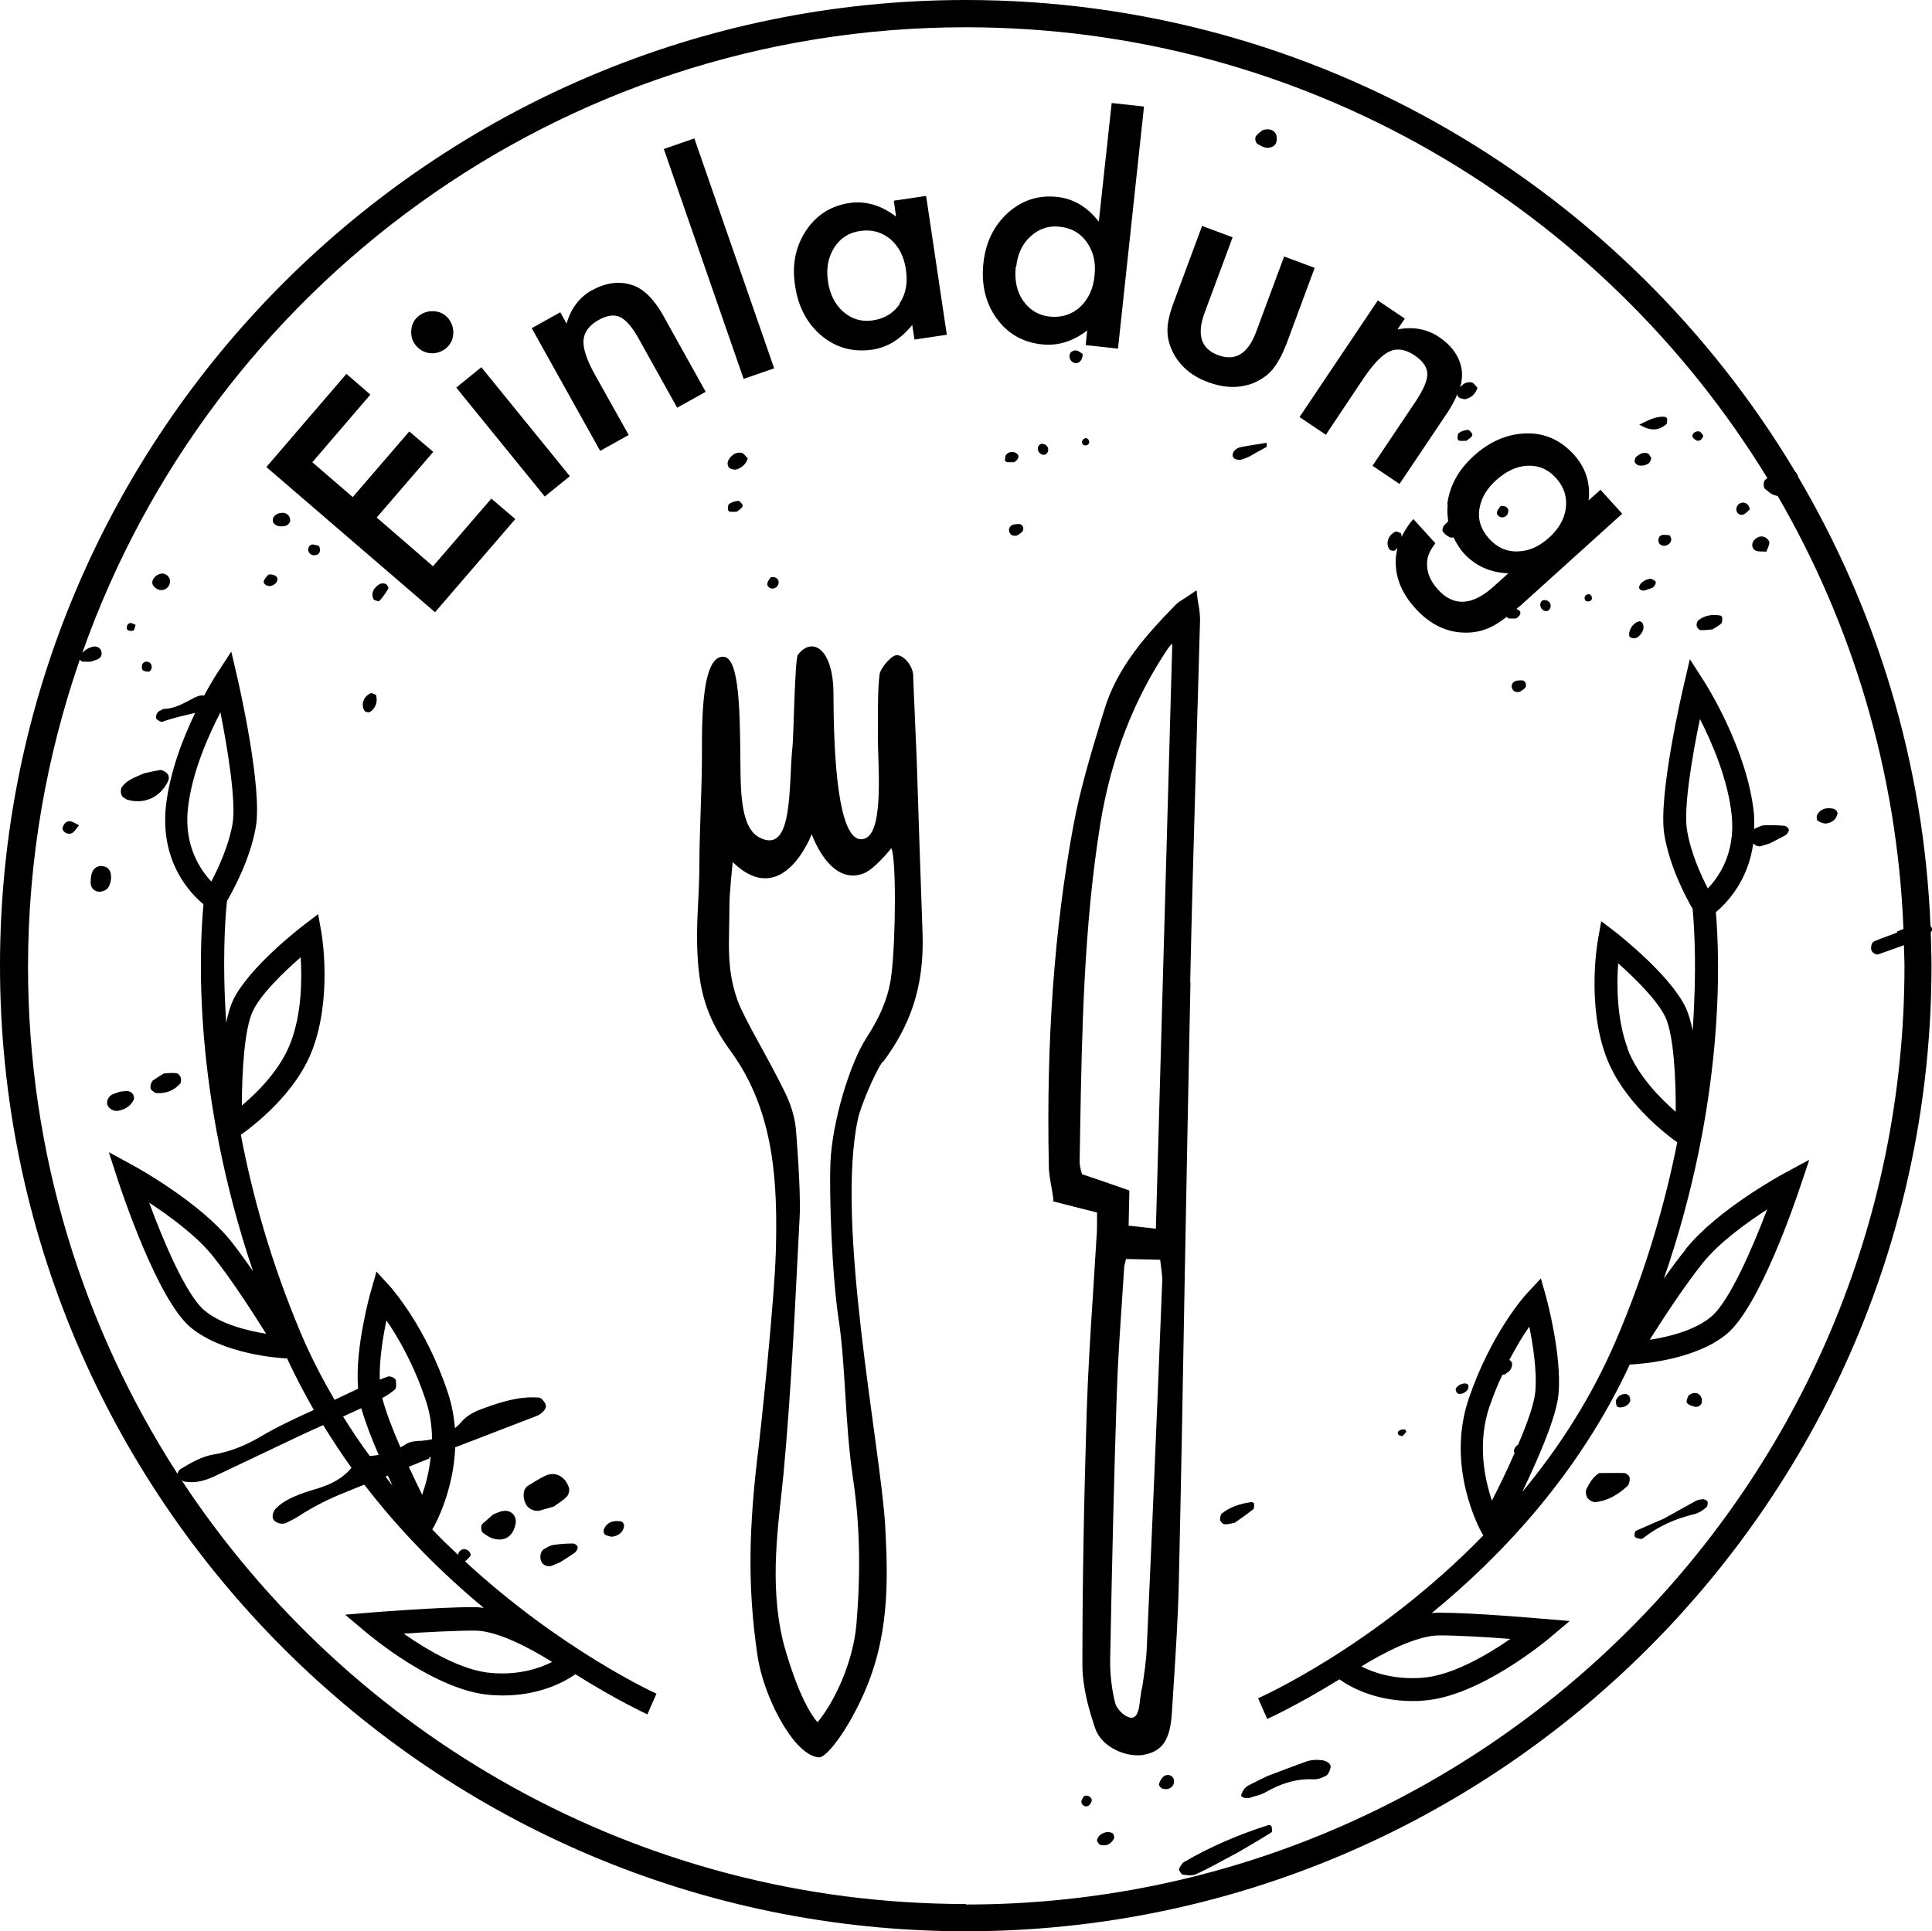 <?xml version="1.0" encoding="UTF-8"?> <svg xmlns="http://www.w3.org/2000/svg" id="b" viewBox="0 0 76.52 76.5"><g id="c"><path d="m34.98,42.06c1.02-1.38,1.63-2.88,1.56-5.07-.08-2.24-.16-4.6-.23-6.84,0,0-.14-3.23-.14-3.27.04-.5-.39-.93-.65-.93-.22,0-.65.53-.68.75-.09.6-.06,1.8-.07,2.33-.03.92.29,3.87-.5,4.18-1.25.49-1.25-4.53-1.26-5.76-.01-1.75-.84-2.26-1.41-1.51-.12.16-.17,3.28-.21,3.61-.17,1.52.06,4.35-1.32,3.62-.81-.43-.73-2.11-.75-3.44-.02-1.49-.04-3.62-.63-3.71-1.03-.16-.87,3.38-.89,4.22-.01,1.1-.1,2.88-.1,3.97,0,1.51-.17,2.43-.05,3.97.12,1.54.58,2.48,1.32,3.5,1.75,2.42,1.82,5.32,1.76,7.84-.06,2.09-.62,7.3-.68,7.77-.4,3.22-.45,5.57-.05,8.28.16,1.09.71,2.4,1.36,3.26.3.4.73.78,1.09.78.29,0,1.09-1.03,1.73-2.45,1.04-2.29,1-4.5.88-6.71-.19-3.2-1.98-11.95-1.08-16.13.11-.51.68-1.86.98-2.27m-1.74,10.24c.28,1.9.24,4.08.56,6.24.2,1.33.36,3.17.14,5.8-.13,1.56-.91,3.14-1.54,3.89-.75-.86-1.32-3.02-1.36-3.18-.58-2.38-.17-4.76.01-6.64.33-3.55.47-6.96.64-10.18.06-1.07-.15-3.52-.15-3.52-.05-.48-.21-1-.47-1.51-.35-.71-.74-1.41-1.11-2.09-.2-.36-.6-1.11-.74-1.5-.45-1.32-.31-2.24-.31-3.77,0-.46.13-1.68.13-1.68,1.99,1.93,3.13-1.11,3.13-1.11,0,0,.7,2.07,2.05,1.56.46-.18,1.1-1,1.1-1,.2.35.18,3.54.01,4.98-.13,1.14-.65,1.99-1,2.54-.66,1.03-1.35,3.32-1.42,4.93-.05,1.23.05,4.39.33,6.25"></path><path d="m47.14,38.91c.06-2.91.15-5.88.23-8.75.05-1.87.11-3.74.16-5.6,0-.19-.02-.38-.06-.6-.02-.11-.04-.22-.05-.34l-.03-.24-.2.14c-.1.07-.19.13-.27.18-.16.1-.28.17-.38.28-1.14,1.17-2.3,2.45-2.81,4.16l-.13.42c-.41,1.35-.83,2.75-1.09,4.16-.76,4.12-1.07,8.51-.97,13.43,0,.33.06.64.12.95.02.13.04.26.06.39v.1s1.73.44,1.73.44c0,.11,0,.21,0,.31,0,.24,0,.46-.02.67-.05.75-.09,1.49-.14,2.24-.1,1.53-.2,3.12-.25,4.68-.11,3.58-.17,6.85-.17,10.01,0,.9.27,1.83.51,2.53.22.65,1.01,1.05,1.65,1.06.11,0,.21,0,.31-.03.7-.14,1-.59,1.07-1.6l.06-.93c.09-1.42.19-2.89.22-4.33.09-3.95.16-7.9.23-11.86.07-3.95.15-7.91.23-11.86m-1.93,27.97c-.03.21-.07.42-.09.63-.07.53-.26.52-.32.52-.03,0-.07,0-.1-.02-.22-.06-.48-.34-.54-.55-.14-.56-.21-1.16-.2-1.74.08-4.23.16-7.47.26-10.49.04-1.2.12-2.42.2-3.6.03-.46.06-.92.09-1.38,0-.1.03-.2.06-.32,0-.03.01-.05.02-.07l1.35.03c.01.08.02.16.03.24.03.23.06.44.05.65-.23,5.84-.42,10.3-.61,14.46-.02.55-.11,1.11-.19,1.64m.55-18.22l-1.08-.12.03-1.39-.1-.04c-.61-.21-1.18-.41-1.78-.61,0-.04-.02-.08-.03-.11-.03-.13-.06-.26-.06-.38l.02-1.2c.07-4.01.15-8.16.8-12.19.42-2.59,1.32-4.92,2.67-6.93.04-.06.09-.12.18-.21l-.65,23.19Z"></path><path d="m66.76,49.5c-.29.35-.58.75-.86,1.15,2.42-7.01,2.22-12.62,2.06-14.52.4-.33,1.28-1.22,1.48-2.72.09.09.21.14.33.1.08-.03.17-.05.32-.1.17-.09.41-.2.63-.33.07-.04.13-.14.13-.21,0-.06-.1-.15-.17-.16-.26-.02-.53-.03-.78-.02-.13,0-.25.07-.37.12-.02,0-.03.03-.05.04,0-.2,0-.39-.01-.6-.25-2.55-1.9-5.14-1.97-5.25l-.57-.89-.24,1.03c-.04.18-1.03,4.38-.77,5.93.22,1.31.89,2.54,1.12,2.93.07.76.17,2.46,0,4.82-.07-.35-.16-.66-.27-.9-.62-1.31-2.68-2.91-2.76-2.98l-.59-.45-.13.73c-.02.1-.45,2.58.33,4.65.65,1.74,2.33,3.04,2.81,3.38-.47,2.37-1.22,5.03-2.43,7.85-.98,2.29-2.29,4.29-3.71,6,.61-1.27,1.36-2.97,1.44-3.89.13-1.54-.46-3.7-.48-3.79l-.22-.78-.55.59c-.06.06-1.42,1.56-2.31,4.18-.92,2.72.46,5.2.52,5.31l.06.1c-4.25,4.37-8.85,6.42-8.92,6.45l.36.82s1.18-.53,2.86-1.57c.42.3,1.4.86,2.91.86.14,0,.28,0,.43-.02,2.19-.15,4.84-2.36,4.95-2.45l.83-.7-1.08-.09c-.11-.01-2.75-.24-4.08-.24-.1,0-.21,0-.31.02,2.79-2.28,5.85-5.54,7.85-9.85.26-.01,2.52-.13,3.83-1.2,1.32-1.08,2.76-5.36,2.92-5.84l.36-1.07-1,.54c-.11.06-2.63,1.43-3.89,2.99m.05-16.57c-.15-.86.2-2.96.51-4.42.48.94,1.12,2.42,1.26,3.84.14,1.48-.51,2.42-.95,2.87-.27-.52-.67-1.4-.82-2.29m-2.35,8.64c-.44-1.17-.44-2.53-.38-3.38.67.59,1.55,1.46,1.87,2.13.34.72.42,2.52.41,3.75-.62-.54-1.51-1.44-1.91-2.5m-7.44,23.24c.73,0,1.91.07,2.8.14-.91.63-2.32,1.46-3.5,1.54-1.12.08-1.93-.21-2.4-.45.84-.52,2.18-1.23,3.09-1.23m2-9.1c.15-.45.32-.86.5-1.23.03,0,.06,0,.08,0,.1-.08.19-.12.23-.19.05-.07.07-.16.07-.24,0-.06-.05-.11-.11-.15.28-.54.56-.99.79-1.32.15.73.31,1.77.24,2.57-.04.47-.32,1.26-.68,2.1-.09.06-.16.15-.17.26,0,.02.01.05.03.07-.29.67-.62,1.35-.9,1.89-.29-.86-.59-2.27-.09-3.75m8.77-3.53c-.66.55-1.7.8-2.43.91.51-.81,1.35-2.1,2.1-3.04.65-.81,1.74-1.6,2.55-2.12-.58,1.53-1.5,3.66-2.22,4.25"></path><polygon points="17.15 22.43 14.92 20.5 17.16 17.9 16.21 17.09 13.97 19.69 12.37 18.31 14.67 15.63 13.72 14.81 10.55 18.5 17.23 24.25 20.41 20.56 19.46 19.75 17.15 22.43"></polygon><rect x="19.68" y="14.33" width="1.28" height="5.56" transform="translate(-6.24 16.64) rotate(-39.09)"></rect><path d="m17.03,13.99c.23.02.43-.04.62-.18.18-.15.28-.33.3-.56.02-.23-.04-.43-.18-.62-.15-.18-.33-.28-.56-.3-.23-.02-.44.04-.62.18-.18.14-.28.33-.3.56-.02.23.03.43.18.61.15.18.34.29.57.31"></path><path d="m26.3,12.55c-.38-.68-.79-1.1-1.24-1.25-.51-.18-1.05-.11-1.62.2-.49.27-.83.72-1,1.32l-.25-.45-1.13.63,2.71,4.86,1.13-.63-1.31-2.34c-.34-.6-.5-1.07-.48-1.4.02-.33.22-.6.59-.81.34-.19.63-.23.86-.12.23.11.49.4.75.88l1.51,2.71,1.13-.63-1.66-2.98Z"></path><rect x="27.84" y="5.43" width="1.28" height="9.64" transform="translate(-1.79 9.9) rotate(-19.14)"></rect><path d="m35.4,7.94l.09.64c-.59-.45-1.2-.63-1.84-.54-.74.11-1.32.48-1.73,1.1-.41.62-.56,1.35-.43,2.17.12.84.47,1.5,1.05,1.99.58.48,1.25.66,2.01.55.6-.09,1.13-.42,1.58-.98l.09.58,1.28-.19-.82-5.5-1.28.19Zm.24,4.09c-.24.37-.6.59-1.07.66-.44.07-.83-.05-1.17-.34-.33-.29-.54-.7-.61-1.23-.07-.49.01-.93.25-1.31.24-.38.59-.6,1.02-.66.46-.07.86.04,1.2.32.34.29.55.7.62,1.21.08.52,0,.96-.25,1.34"></path><path d="m41.27,13.64c.64.07,1.23-.12,1.79-.55l-.06.58,1.28.14,1.03-9.59-1.28-.14-.51,4.7c-.45-.58-1-.91-1.65-.98-.74-.08-1.39.13-1.95.63-.55.5-.88,1.16-.97,1.99-.09.84.08,1.58.52,2.19.44.61,1.04.95,1.79,1.03m-1.01-3.08c.05-.5.24-.9.57-1.2.33-.3.72-.43,1.15-.38.47.05.83.26,1.08.62.26.37.36.81.3,1.33-.05.52-.25.93-.58,1.24-.33.29-.73.42-1.2.37-.44-.05-.79-.26-1.05-.63-.25-.36-.34-.81-.29-1.34"></path><path d="m47.85,15.14c.63.23,1.21.25,1.75.05.33-.13.59-.31.79-.54.22-.27.4-.61.56-1.02l1.12-3.02-1.21-.45-1.11,2.99c-.32.86-.82,1.17-1.5.92-.68-.25-.86-.81-.54-1.68l1.11-2.99-1.21-.45-1.12,3.02c-.18.48-.26.86-.25,1.14,0,.31.09.62.26.93.28.5.73.87,1.35,1.1"></path><path d="m52.52,17.21l1.49-2.23c.39-.57.73-.93,1.03-1.06.3-.14.64-.08.99.16.33.22.49.46.5.72.01.26-.14.61-.44,1.07l-1.73,2.58,1.07.72,1.9-2.83c.17-.26.3-.5.39-.73,0,.07.04.12.09.15.07.03.17.06.24.05.21-.06.38-.18.47-.45-.07-.06-.14-.19-.23-.21-.2-.04-.35.05-.46.2.07-.24.09-.46.07-.66-.07-.54-.38-.99-.92-1.35-.47-.31-1.01-.41-1.63-.29l.29-.43-1.07-.72-3.1,4.62,1.07.72Z"></path><path d="m57.34,19.98c-.03.23-.01.45.02.67-.06.06-.12.11-.17.17-.05.06-.08.19-.04.24.07.1.18.18.29.23.04.01.08,0,.13,0,.11.22.23.43.41.63.45.49,1.03.76,1.76.79l-.58.52c-.85.77-1.59.81-2.22.11-.34-.38-.47-.78-.4-1.21.03-.18.14-.39.31-.61l-.87-.96c-.21.23-.35.47-.47.71,0-.04,0-.08-.01-.12-.01-.05-.13-.07-.2-.1-.3.11-.44.45-.27.71.03.05.18.08.22.04.04-.03.07-.06.1-.09-.05.2-.08.41-.07.63.02.63.28,1.21.78,1.76.59.65,1.27.97,2.03.96.4,0,.79-.11,1.16-.33.13-.08.28-.18.43-.3,0,.02.06.07.09.07.09,0,.17,0,.26,0,.14-.05.24-.22.16-.3-.03-.03-.08-.06-.13-.08.05-.05.1-.08.16-.13l4.03-3.64-.86-.95-.47.42c.08-.69-.12-1.3-.59-1.82-.54-.59-1.19-.87-1.96-.83-.73.04-1.39.34-1.99.88-.62.56-.97,1.2-1.06,1.94m1.28.14c.07-.41.29-.78.67-1.12.38-.34.78-.53,1.19-.56.46-.03.85.13,1.17.49.31.34.44.73.39,1.17-.05.43-.27.83-.67,1.19-.38.34-.77.52-1.19.54-.46.03-.85-.14-1.18-.5-.33-.37-.46-.77-.38-1.21"></path><path d="m64.94,16.82s-.02,0-.03-.01c.02,0,.02.01.02.02,0,0,0,0,0,0"></path><path d="m66.01,16.8s.03-.15.02-.22c0-.03-.06-.06-.1-.07-.38-.03-.68.16-1,.31.36.22.72.29,1.07-.02"></path><path d="m52.45,69.74c-.27-.05-.53-.04-.78.06-.5.18-.99.37-1.47.55-.26.13-.5.24-.73.36-.08.04-.15.1-.2.17-.05.07-.09.15-.11.23-.02.08.2.15.35.1.21-.07.43-.11.62-.22.59-.34,1.2-.54,1.89-.51.17.01.35-.06.5-.14.09-.05.15-.2.18-.32.03-.13-.11-.24-.24-.27"></path><path d="m50.25,72.29c-1.17.37-2.3.85-3.36,1.47-.07.04-.11.13-.16.2-.02.04-.05.1-.03.12.04.07.1.18.16.18.17.02.37.05.51-.02.48-.22.94-.48,1.67-.87.27-.16.8-.46,1.32-.79.04-.02.02-.16,0-.24,0-.02-.08-.06-.11-.05"></path><path d="m4.84,31.15c-.09.13-.07.38.07.45.04.02.07.05.11.07.67.21,1.31-.07,1.63-.71.06-.12.05-.26-.06-.35-.06-.05-.16-.11-.23-.11-.26.04-.51.1-.65.13-.38.17-.67.26-.86.52"></path><path d="m64.36,58.35c-.34-.01-.69,0-1.02,0-.25.15-.38.39-.5.62-.05.09-.03.27.03.36.06.09.22.18.32.17.49-.05.9-.3,1.26-.63.03-.03.06-.07.07-.11.02-.08.04-.18.02-.25-.03-.07-.12-.15-.18-.15"></path><path d="m67.43,59.39c-.08,0-.18.02-.26.06-.35.19-.7.39-1.28.71-.21.09-.66.28-1.1.48-.04.02-.07.17-.04.23.03.05.14.07.22.09.04,0,.09-.01.12-.04.61-.48,1.29-.77,2.04-.95.16-.04.32-.15.45-.26.05-.04.07-.17.05-.23-.03-.06-.14-.1-.21-.1"></path><path d="m4.03,34.3c-.23,0-.38.14-.42.4-.01.08-.02.17-.02.26,0,.29.28.46.58.3.12-.06.19-.21.22-.39.05-.34-.09-.56-.36-.56"></path><path d="m48.36,59.99s-.06.17-.03.24c.03.07.12.15.18.15.13,0,.25-.03.39-.06.25-.17.5-.35.74-.54.04-.04.03-.15.03-.23,0-.02-.08-.05-.11-.05-.44.06-.86.19-1.2.48"></path><path d="m50.17,5.86c.11,0,.27-.04.33-.13.07-.08.08-.24.06-.35-.05-.22-.29-.32-.56-.22-.06.05-.16.12-.24.21-.08.09-.04.29.06.34.11.06.23.14.35.14"></path><path d="m50.16,17.54c-.34.06-.67.1-1.01.17-.21.04-.34.19-.33.34.01.14.24.21.43.13.08-.03.16-.06.24-.1.23-.13.45-.26.68-.38,0-.05,0-.1,0-.15"></path><path d="m14.71,27.45c-.3.11-.44.45-.27.71.03.05.18.07.22.04.22-.15.3-.39.24-.65-.01-.05-.13-.07-.2-.1"></path><path d="m29.61,18.15c-.07-.06-.14-.19-.23-.21-.23-.05-.4.08-.52.27-.07.11-.05.29.05.34.07.04.17.06.24.05.21-.06.38-.18.47-.45"></path><path d="m11.25,20.32c-.2-.03-.39.07-.44.22-.01.04,0,.09,0,.13.06.13.19.18.32.18.14,0,.26-.02.34-.15.02-.03.03-.08.02-.13-.02-.15-.12-.23-.26-.26"></path><path d="m67.4,55.54c.02-.07,0-.17-.04-.23-.07-.12-.19-.15-.32-.12-.04.01-.08.04-.16.08-.02.07-.11.21-.07.29.04.08.2.14.31.16.13.03.25-.04.29-.18"></path><path d="m6.36,22.73c-.22.04-.4.28-.3.45.05.09.18.18.29.19.23.03.41-.17.38-.39-.02-.16-.2-.29-.37-.26"></path><path d="m14.85,23.29c-.11.14-.14.3-.04.47.07.02.19.08.21.05.14-.15.26-.32.36-.5.02-.03-.05-.16-.1-.18-.18-.07-.32.03-.43.17"></path><path d="m40.38,20.76c-.08,0-.17,0-.25.02-.14.05-.2.18-.15.3.04.12.17.17.31.13.07-.05.14-.09.2-.15.09-.1.02-.29-.11-.3"></path><path d="m64.43,55.22c-.19-.02-.34.06-.42.23-.03.06,0,.16.02.24,0,.03.07.05.11.06.19,0,.34-.07.42-.23.03-.06-.01-.16-.03-.23-.04-.02-.07-.06-.11-.06"></path><path d="m2.48,32.77c-.04.16.19.32.37.23.1-.05.16-.17.28-.31-.16-.08-.27-.16-.37-.16-.14,0-.24.1-.27.24"></path><path d="m40.31,18c-.05-.06-.15-.1-.22-.1-.08,0-.18.04-.23.1-.05.05-.05.15-.06.23,0,.02.06.07.09.08.09,0,.17,0,.26,0,.14-.05.24-.22.16-.3"></path><path d="m41.24,17.59c-.12.02-.17.17-.11.29.06.12.22.18.31.1.09-.07.11-.23.01-.33-.05-.05-.14-.08-.21-.07"></path><path d="m10.64,22.75c-.05.06-.15.15-.19.26-.04.12.13.23.28.2.14-.04.24-.12.26-.26.02-.11-.15-.22-.35-.19"></path><path d="m46.08,70.38c-.09.07-.15.19-.18.3-.01.04.08.15.14.17.17.05.34.01.43-.15.04-.06.02-.15.02-.23-.02-.03-.04-.07-.07-.1-.11-.09-.25-.07-.34,0"></path><path d="m29.24,19.84c-.12.01-.26.05-.36.12-.05.03-.05.15-.05.23,0,.03.05.08.09.08.08.01.17,0,.26,0,.07-.05.14-.1.2-.16.03-.03.04-.1.03-.12-.05-.06-.12-.16-.17-.15"></path><path d="m43.45,72.9c0,.06.08.16.14.18.23.06.42-.04.53-.25.02-.03,0-.08,0-.12-.02-.04-.04-.09-.07-.1-.22-.12-.58.05-.6.3"></path><path d="m57.83,54.84c-.06.05-.15.1-.17.17-.02.05.03.17.08.19.06.03.17.01.23-.02.11-.06.21-.15.19-.29-.01-.1-.18-.12-.33-.04"></path><path d="m12.35,21.57c-.12.02-.18.2-.12.3.07.12.18.14.31.11.13-.04.18-.19.09-.36-.07-.01-.18-.06-.28-.05"></path><path d="m21.93,59.68c.17-.13.37-.24.52-.4.08-.08.12-.26.08-.36-.15-.45-.55-.65-.94-.46-.24.12-.47.26-.69.4-.19.13-.21.46-.07.73.11.19.35.3.57.24.17-.05.34-.1.52-.15"></path><path d="m19.86,59.86c-.08.03-.17.06-.33.13-.1.09-.26.23-.42.37-.08.07-.06.31.02.36.11.07.21.15.33.2.5.18.86-.04.96-.56.07-.34-.23-.6-.56-.49"></path><path d="m22.68,61.14c-.26,0-.53.02-.78.06-.12.02-.24.1-.35.16-.13.07-.19.29-.12.47.06.17.27.26.43.19.08-.03.16-.07.31-.13.16-.1.39-.24.6-.39.06-.05.12-.15.11-.22,0-.06-.12-.14-.18-.14"></path><path d="m24.56,60.26c-.32-.04-.53.06-.64.31-.03.06,0,.2.04.22.11.05.24.1.35.07.22-.05.39-.19.41-.44,0-.04-.03-.07-.05-.11-.04-.02-.07-.05-.11-.06"></path><path d="m30.53,22.86c-.04.06-.12.15-.14.25-.03.12.13.23.25.2.13-.03.2-.13.2-.26,0-.12-.13-.22-.31-.18"></path><path d="m42.36,14.11c0,.13.08.24.21.27.16.04.32-.12.31-.36-.07-.04-.16-.13-.27-.14-.13,0-.25.08-.25.22"></path><path d="m5.87,26.61c.13-.01.18-.21.1-.32-.08-.11-.26-.11-.33.01-.03.06-.03.18,0,.23.04.05.15.08.23.07"></path><path d="m42.94,71.14c-.04.07-.11.15-.11.22,0,.15.17.25.29.16.06-.05.12-.14.12-.21,0-.13-.17-.22-.3-.17"></path><path d="m43.02,17.64c.1-.02.14-.09.11-.19-.05-.1-.12-.12-.21-.06-.03.02-.06.07-.07.11,0,.1.07.16.17.14"></path><path d="m5.31,24.96s.04-.13.06-.21c-.07-.03-.15-.08-.22-.07-.13.02-.18.24-.07.29.07.03.17.03.23-.01"></path><path d="m55.44,56.86s.09.04.11.02c.06-.05.1-.11.15-.17-.02-.03-.04-.09-.06-.09-.08,0-.16,0-.22.05-.08.05-.08.14.01.19"></path><path d="m76.47,36.69s0,0-.01-.01c-.26-6.46-2.14-12.52-5.23-17.77-.02-.09-.07-.17-.13-.23C64.41,7.5,52.19,0,38.25,0,17.16,0,0,17.16,0,38.25s17.16,38.25,38.25,38.25,38.25-17.16,38.25-38.25c0-.44-.02-.88-.03-1.32.07-.07.07-.16,0-.24m-38.22,38.73c-12.97,0-24.41-6.69-31.06-16.79.04.03.09.06.14.06.41.07.79-.04,1.16-.21,1.16-.55,2.32-1.1,3.39-1.61.32-.15.61-.28.92-.42.36.58.73,1.15,1.12,1.69-.34.42-.8.65-1.31.81-.25.08-.51.15-.76.25-.33.13-.65.28-.91.54-.14.13-.19.36-.09.48.11.12.34.18.49.1.16-.08.32-.15.47-.25.6-.39,1.23-.71,1.9-.97.24-.1.48-.2.72-.29,1.5,1.95,3.16,3.58,4.73,4.88-.14-.02-.28-.03-.41-.03-1.34,0-3.89.2-4,.21l-1.08.09.83.7c.11.09,2.74,2.32,4.93,2.48.16.01.32.02.48.02,1.49,0,2.46-.55,2.88-.84,1.67,1.05,2.82,1.57,2.85,1.59l.36-.82c-.06-.03-3.77-1.72-7.59-5.25,0,0,0,0,.01,0,.1-.06.17-.17.23-.23-.03-.18-.18-.27-.32-.24-.11.03-.17.12-.19.22-.34-.32-.68-.65-1.02-1.01l.06-.1c.04-.07.78-1.39.85-3.15,1.28-.49,1.82-.7,3.22-1.24.08-.03.16-.08.22-.14.11-.09.19-.21.13-.34-.05-.11-.17-.25-.26-.25-.77-.06-1.49.17-2.2.43-.34.12-.66.28-.89.56-.07.09-.15.15-.23.22-.04-.45-.12-.92-.28-1.4-.87-2.63-2.23-4.13-2.28-4.2l-.55-.6-.22.78c-.03.09-.63,2.24-.51,3.79,0,.02,0,.05,0,.07-.31.15-.62.29-.93.44-.48-.83-.94-1.7-1.33-2.63-1.19-2.82-1.93-5.49-2.38-7.87.48-.34,2.17-1.62,2.83-3.36.79-2.07.38-4.55.36-4.65l-.13-.73-.59.45c-.09.07-2.15,1.65-2.78,2.96-.11.24-.2.54-.27.89-.16-2.36-.05-4.06.03-4.82.23-.4.91-1.62,1.14-2.92.28-1.55-.69-5.76-.73-5.93l-.24-1.03-.58.89s-.23.36-.5.86c0,0-.02-.01-.03-.01-.12-.02-.26.04-.38.1-.39.21-.77.43-1.19.43-.08.04-.12.06-.16.08-.11.04-.19.27-.11.33.06.05.16.12.22.1.42-.15.86-.25,1.3-.35-.48.99-1.01,2.35-1.16,3.7-.23,2.23.99,3.47,1.49,3.88-.18,1.89-.41,7.5,1.96,14.53-.28-.4-.57-.8-.85-1.16-1.25-1.57-3.76-2.95-3.87-3.01l-.99-.54.35,1.08c.16.48,1.58,4.77,2.89,5.86,1.3,1.08,3.56,1.22,3.82,1.23.33.71.69,1.39,1.06,2.04-.71.32-1.42.65-2.1,1.05-.57.34-1.19.6-1.85.71-.49.08-.91.33-1.33.58-.06.04-.1.11-.12.19-3.74-5.8-5.92-12.69-5.92-20.08,0-4.26.73-8.35,2.05-12.17h0s.06.07.1.08c.12,0,.25,0,.34,0,.12-.04.21-.07.28-.1.13-.07.17-.18.13-.32-.03-.12-.17-.2-.29-.18-.19.03-.33.12-.46.25C8.36,11.41,22.12,1.08,38.25,1.08c13.43,0,25.21,7.16,31.75,17.86-.03.02-.05.04-.08.06-.08.06-.09.3-.02.36.1.08.2.17.31.23.07.03.13.04.2.06,2.95,5.08,4.73,10.92,4.98,17.15-.09.03-.18.07-.26.1,0,.01,0,.02.01.04-.29.11-.58.21-.87.33-.14.05-.17.18-.16.33.01.12.18.24.29.2.34-.12.67-.24,1.01-.36,0,.28.02.55.02.83,0,20.5-16.67,37.17-37.17,37.17m-22.95-23.13c.45.65,1.08,1.73,1.55,3.15.18.53.25,1.06.25,1.55-.13.03-.26.05-.4.06-.22.01-.47.02-.64.14-.07.05-.14.08-.21.12-.31-.71-.58-1.41-.72-1.95.18-.1.35-.21.5-.34.07-.06.05-.24.04-.36-.02-.1-.24-.19-.33-.15-.1.04-.21.08-.31.12-.02-.76.12-1.66.26-2.32m.26,6.54c-.1-.12-.19-.25-.29-.38.03-.01.06-.03.09-.04.07.14.13.28.19.41m1.44-1.13s.04-.02.07-.03c-.06.59-.2,1.11-.34,1.51-.16-.34-.35-.72-.53-1.11.27-.11.54-.22.82-.33,0-.01-.01-.03-.01-.04m-2-.1c-.1.02-.2.03-.31.04-.01,0-.02,0-.04.01-.37-.5-.72-1.02-1.06-1.57.24-.11.48-.22.72-.33.16.56.41,1.21.69,1.85m6.87,8.2c-.47.24-1.28.53-2.4.44-1.18-.09-2.58-.93-3.48-1.56.88-.06,2.04-.12,2.82-.12h0c.89,0,2.23.72,3.07,1.25m-12.3-22.05c0-1.23.09-3.04.44-3.75.32-.67,1.21-1.53,1.89-2.12.05.84.05,2.21-.4,3.38-.4,1.06-1.3,1.96-1.93,2.49m-.85-15.58c.29,1.47.63,3.56.48,4.43-.16.89-.57,1.76-.84,2.28-.43-.46-1.08-1.4-.93-2.87.15-1.42.8-2.89,1.29-3.83m1.8,24.61c-.73-.12-1.77-.37-2.43-.92-.72-.6-1.63-2.74-2.19-4.27.81.53,1.89,1.32,2.54,2.14.75.94,1.58,2.24,2.09,3.05"></path><path d="m67.2,24.79c.01.07.09.16.15.17.17.01.33-.02.48-.03.13-.09.25-.14.34-.23.05-.05.04-.16.04-.24,0-.03-.05-.08-.09-.08-.3-.05-.6-.01-.85.19-.05.04-.09.16-.07.22"></path><path d="m5.07,43.22c-.12-.01-.25.02-.31.02-.15.05-.23.08-.31.11-.16.08-.25.29-.19.43.06.15.26.25.42.22.27-.05.48-.18.61-.42.03-.06.02-.17-.02-.23-.04-.07-.13-.12-.2-.13"></path><path d="m6.04,42.83c-.08.05-.11.29-.04.35.06.05.14.12.21.12.36.02.68-.1.93-.38.04-.05.04-.17.02-.24-.03-.07-.1-.16-.17-.17-.17-.02-.34,0-.5.01-.16.1-.31.19-.45.29"></path><path d="m72.64,32.04c-.31-.07-.54,0-.67.24-.03.06-.02.2.02.23.1.06.23.12.34.11.22-.03.4-.15.45-.4,0-.03-.02-.07-.04-.11-.04-.02-.07-.06-.1-.07"></path><path d="m64.63,25.27c.14.04.25-.02.34-.13.14-.17.16-.33.07-.48-.04-.02-.08-.06-.11-.05-.24.05-.44.34-.4.58,0,.03.06.07.09.08"></path><path d="m69.56,21.82c.12.04.24.02.4.03.05-.13.11-.24.12-.36,0-.06-.08-.15-.14-.19-.16-.1-.33-.05-.47.1-.12.14-.08.37.09.42"></path><path d="m60.04,26.97c-.14.05-.2.18-.15.3.04.12.17.17.31.13.07-.05.15-.09.2-.15.09-.1.02-.29-.11-.3-.08,0-.17,0-.25.02"></path><path d="m65.07,18.44c.21-.03.31-.13.33-.3-.04-.06-.08-.16-.14-.18-.17-.06-.32.02-.45.13-.03.03-.05.07-.06.11-.01.03-.01.08,0,.11.07.12.18.15.31.13"></path><path d="m61.03,24.07c.06.12.22.18.31.1.09-.07.11-.23.01-.33-.05-.05-.14-.08-.21-.07-.12.02-.17.17-.11.29"></path><path d="m65.27,22.94s-.08.03-.12.05c-.11.07-.22.14-.23.28,0,.1.14.14.21.12.19-.07.29-.08.35-.13.06-.05.11-.15.1-.2-.01-.06-.11-.1-.18-.13-.03-.02-.08,0-.12.02"></path><path d="m58.08,17.46c.07-.05.14-.1.2-.16.03-.03.04-.1.03-.12-.05-.06-.12-.16-.17-.15-.12,0-.26.05-.36.12-.05.03-.05.15-.05.23,0,.03.05.08.09.08.08.01.17,0,.26,0"></path><path d="m65.81,21.2c-.13.04-.16.23-.09.33.08.1.22.12.35.04.13-.08.17-.23.05-.37-.08,0-.21-.03-.32,0"></path><path d="m67.19,17.45c.14.04.25-.06.27-.2-.05-.06-.1-.15-.16-.16-.14-.03-.29.09-.27.19.01.07.1.14.16.16"></path><path d="m69.05,20.38c.11-.04.18-.15.25-.2-.01-.18-.16-.29-.29-.27-.15.02-.24.13-.24.27,0,.14.14.26.28.2"></path><path d="m59.54,20.49c.13-.03.2-.13.2-.26,0-.12-.13-.22-.31-.18-.04.06-.12.14-.14.24-.03.12.13.23.26.2"></path><path d="m62.76,23.68c0,.1.06.16.17.14.11-.02.14-.09.11-.19-.05-.1-.12-.12-.22-.06-.03.02-.06.07-.06.11"></path></g></svg> 